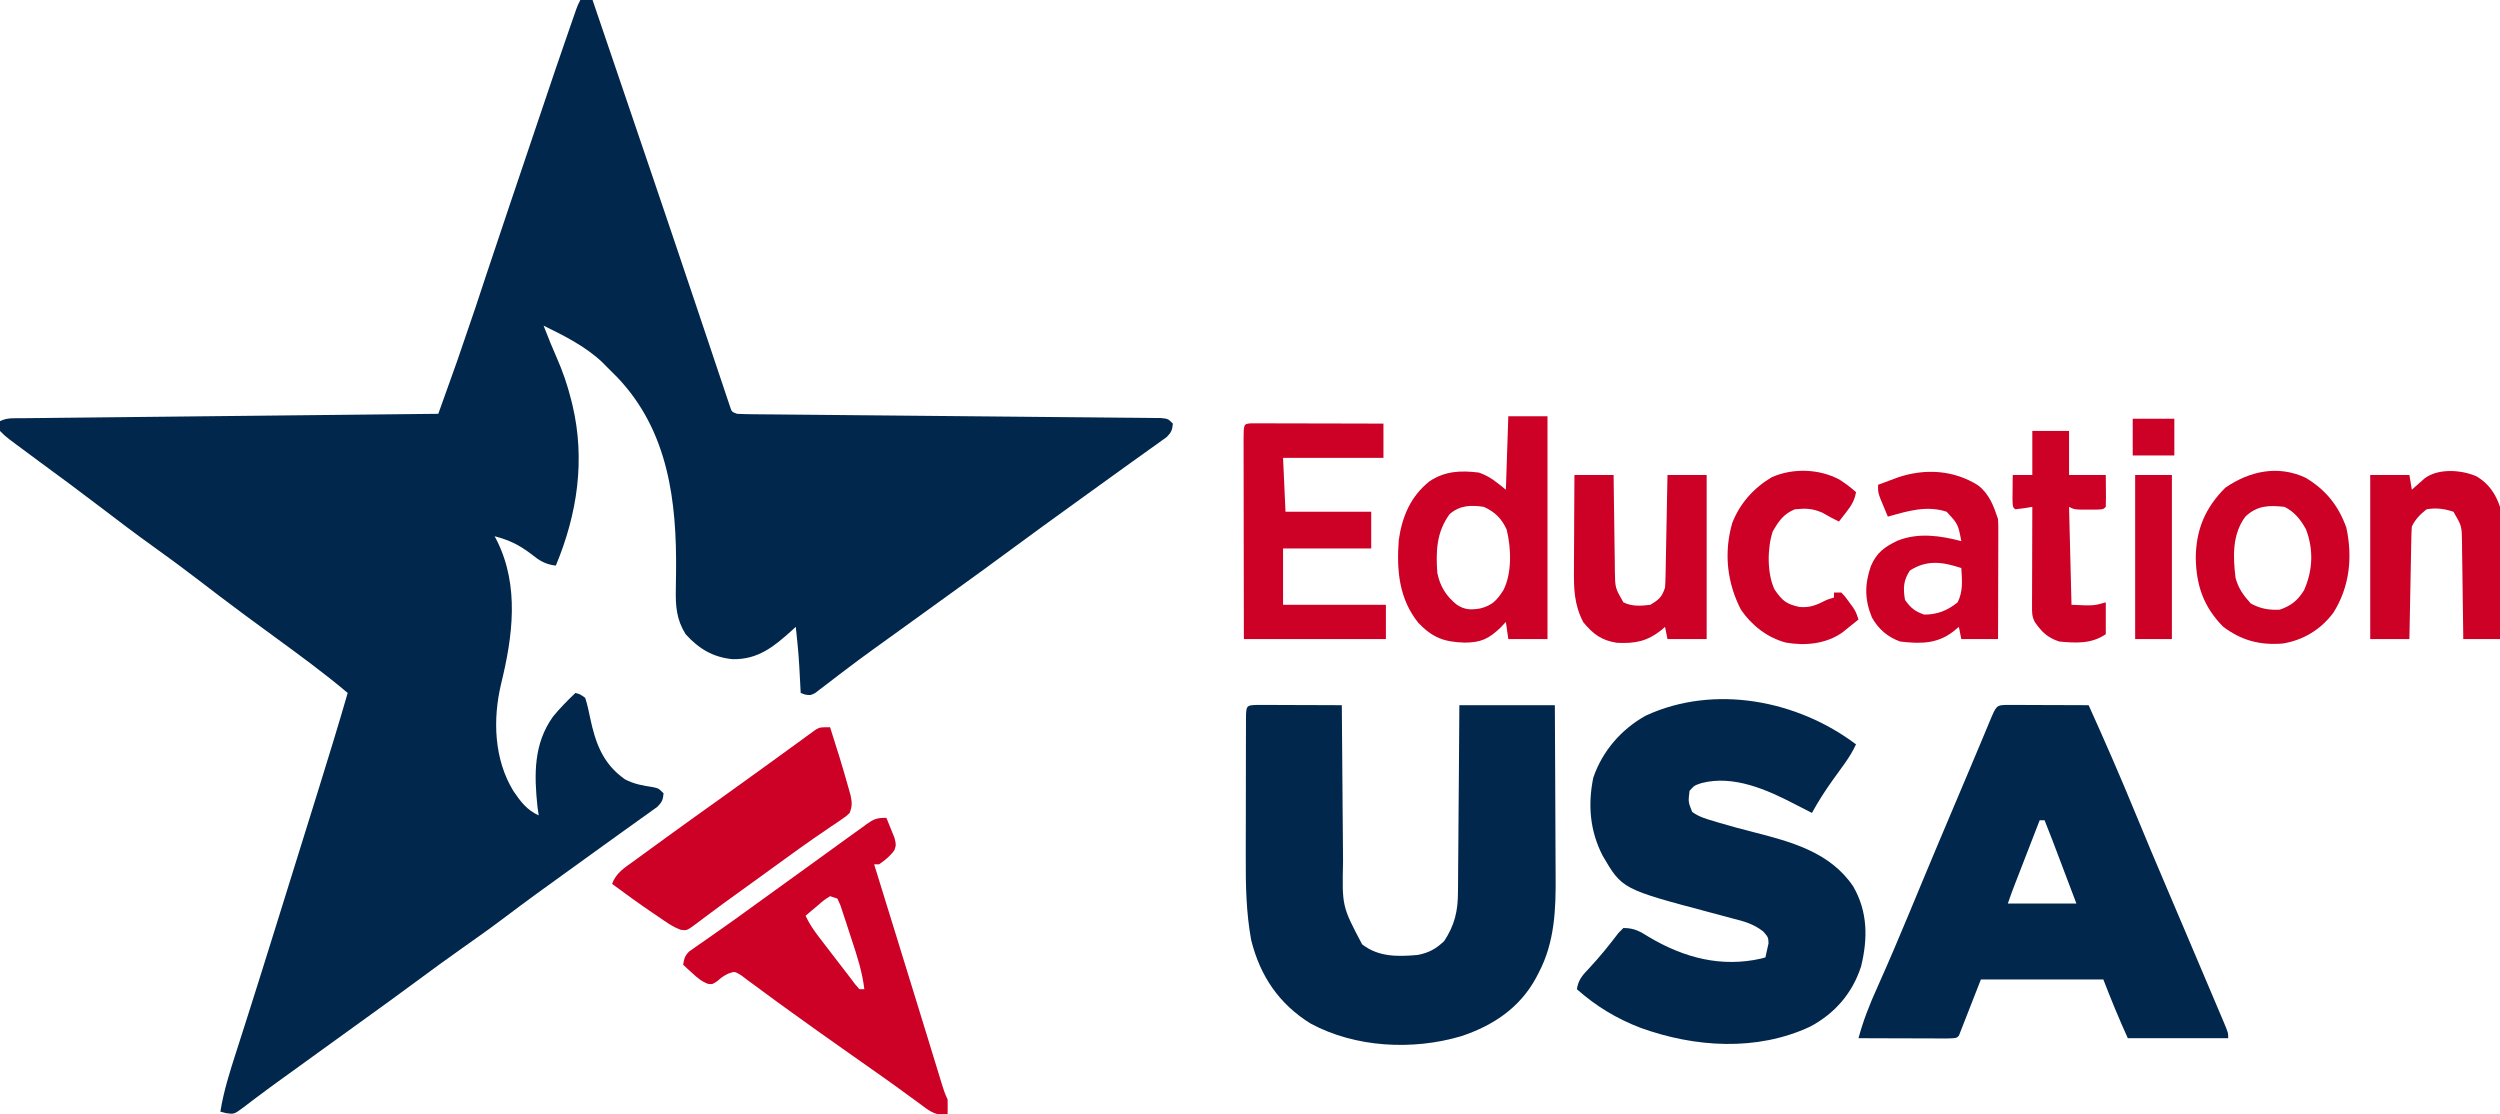 <?xml version="1.0" encoding="UTF-8"?>
<svg version="1.1" xmlns="http://www.w3.org/2000/svg" width="1021" height="455">
<path d="M0 0 C1.65 0 3.3 0 5 0 C13.115 23.802 21.213 47.61 29.279 71.429 C30.595 75.317 31.913 79.205 33.231 83.093 C34.343 86.373 35.455 89.653 36.566 92.934 C36.788 93.586 37.009 94.239 37.236 94.911 C40.269 103.864 43.286 112.822 46.289 121.784 C47.916 126.635 49.546 131.485 51.179 136.334 C52.507 140.284 53.83 144.236 55.147 148.189 C56.148 151.187 57.159 154.181 58.168 157.176 C58.709 158.808 58.709 158.808 59.26 160.474 C59.594 161.458 59.927 162.441 60.27 163.454 C60.558 164.313 60.845 165.172 61.142 166.057 C61.834 168.183 61.834 168.183 64 169 C66.301 169.114 68.605 169.163 70.909 169.183 C71.628 169.19 72.347 169.198 73.087 169.206 C75.509 169.23 77.93 169.248 80.352 169.265 C82.083 169.282 83.814 169.298 85.545 169.315 C89.278 169.351 93.011 169.384 96.745 169.415 C102.643 169.464 108.542 169.522 114.44 169.581 C131.214 169.747 147.989 169.903 164.764 170.05 C174.024 170.131 183.284 170.219 192.543 170.314 C198.412 170.375 204.28 170.426 210.149 170.471 C213.794 170.501 217.439 170.539 221.084 170.579 C222.779 170.596 224.475 170.61 226.17 170.62 C228.478 170.635 230.784 170.661 233.091 170.69 C234.385 170.702 235.678 170.714 237.011 170.725 C240 171 240 171 242 173 C241.801 175.592 241.295 176.712 239.428 178.533 C238.752 179.016 238.076 179.499 237.379 179.996 C236.618 180.548 235.856 181.1 235.072 181.668 C234.244 182.252 233.416 182.836 232.562 183.438 C231.281 184.361 231.281 184.361 229.973 185.302 C228.193 186.583 226.409 187.86 224.622 189.132 C222.196 190.861 219.779 192.602 217.367 194.352 C212.177 198.115 206.974 201.86 201.771 205.604 C193.314 211.692 184.881 217.809 176.5 224 C168.121 230.19 159.689 236.305 151.234 242.391 C147.486 245.09 143.743 247.795 140 250.5 C135.514 253.741 131.027 256.981 126.535 260.215 C125.427 261.013 125.427 261.013 124.297 261.828 C122.816 262.895 121.334 263.96 119.851 265.024 C115.786 267.95 111.767 270.926 107.785 273.965 C106.923 274.617 106.062 275.27 105.174 275.942 C103.505 277.208 101.844 278.484 100.192 279.771 C99.44 280.339 98.688 280.907 97.914 281.492 C97.254 282.001 96.593 282.51 95.913 283.035 C94 284 94 284 91.755 283.657 C91.176 283.44 90.597 283.223 90 283 C89.939 281.805 89.879 280.61 89.816 279.379 C89.208 267.665 89.208 267.665 88 256 C87.515 256.447 87.031 256.895 86.531 257.355 C79.099 264.058 72.598 269.419 62.207 269.207 C54.177 268.454 48.369 264.924 43 259 C39.235 252.928 38.878 247.56 39.008 240.523 C39.028 239.042 39.048 237.561 39.066 236.08 C39.076 235.311 39.087 234.542 39.098 233.75 C39.432 204.762 35.994 175.995 15.061 154.054 C13.72 152.69 12.361 151.344 11 150 C10.344 149.334 9.688 148.667 9.012 147.98 C2.186 141.506 -6.599 137.097 -15 133 C-14.439 134.417 -13.876 135.834 -13.312 137.25 C-12.948 138.17 -12.583 139.091 -12.207 140.039 C-11.423 141.963 -10.609 143.876 -9.762 145.773 C-7.226 151.505 -5.271 157.183 -3.75 163.25 C-3.587 163.899 -3.424 164.548 -3.256 165.217 C2.131 187.789 -1.213 209.872 -10 231 C-14.427 230.474 -16.797 228.881 -20.25 226.125 C-25.082 222.467 -29.161 220.532 -35 219 C-34.662 219.643 -34.325 220.286 -33.977 220.949 C-24.865 239.408 -27.6 259.874 -32.336 279.223 C-35.807 293.74 -35.26 310.098 -27.324 323.062 C-24.389 327.357 -21.848 330.796 -17 333 C-17.165 331.824 -17.33 330.649 -17.5 329.438 C-18.881 316.327 -19.112 303.743 -11.125 292.625 C-8.305 289.187 -5.218 286.065 -2 283 C-0.125 283.492 -0.125 283.492 2 285 C2.854 287.759 3.475 290.305 4 293.125 C6.168 303.402 9.169 311.884 18.188 318.25 C21.903 320.23 25.729 320.887 29.863 321.508 C32 322 32 322 34 324 C33.801 326.592 33.295 327.712 31.428 329.533 C30.414 330.257 30.414 330.257 29.379 330.996 C28.618 331.548 27.856 332.1 27.072 332.668 C26.244 333.252 25.416 333.836 24.562 334.438 C23.708 335.053 22.853 335.668 21.973 336.302 C20.193 337.583 18.409 338.86 16.622 340.132 C14.196 341.861 11.779 343.602 9.367 345.352 C4.162 349.126 -1.056 352.885 -6.278 356.637 C-14.262 362.374 -22.219 368.134 -30.062 374.062 C-36.1 378.625 -42.237 383.022 -48.436 387.362 C-54.642 391.719 -60.746 396.206 -66.841 400.716 C-74.439 406.336 -82.096 411.87 -89.766 417.391 C-93.514 420.09 -97.257 422.795 -101 425.5 C-102.495 426.579 -103.99 427.659 -105.484 428.738 C-109.31 431.501 -113.133 434.265 -116.956 437.031 C-118.47 438.124 -119.986 439.216 -121.503 440.305 C-125.054 442.857 -128.583 445.43 -132.066 448.074 C-133.018 448.785 -133.018 448.785 -133.989 449.511 C-135.168 450.393 -136.339 451.287 -137.499 452.194 C-141.405 455.088 -141.405 455.088 -144.682 454.602 C-145.83 454.304 -145.83 454.304 -147 454 C-145.675 445.672 -143.161 437.76 -140.581 429.758 C-139.505 426.421 -138.442 423.08 -137.378 419.739 C-136.805 417.942 -136.232 416.145 -135.658 414.348 C-132.354 403.995 -129.113 393.623 -125.875 383.25 C-125.57 382.272 -125.264 381.294 -124.95 380.287 C-119.81 363.828 -114.684 347.365 -109.567 330.899 C-108.783 328.375 -107.998 325.85 -107.212 323.326 C-103.04 309.913 -98.898 296.496 -95 283 C-104.66 274.859 -114.801 267.446 -125 260 C-128.128 257.712 -131.252 255.42 -134.375 253.125 C-135.152 252.554 -135.929 251.983 -136.73 251.394 C-143.628 246.308 -150.431 241.102 -157.234 235.891 C-162.761 231.67 -168.344 227.545 -174 223.5 C-181.477 218.153 -188.797 212.618 -196.094 207.027 C-204.289 200.755 -212.594 194.639 -220.914 188.534 C-223.973 186.285 -227.021 184.023 -230.062 181.75 C-230.982 181.064 -231.901 180.378 -232.848 179.672 C-235 178 -235 178 -237 176 C-237 174.68 -237 173.36 -237 172 C-234.035 170.518 -231.35 170.839 -228.04 170.804 C-227.315 170.795 -226.591 170.786 -225.844 170.776 C-223.405 170.747 -220.965 170.725 -218.525 170.703 C-216.781 170.683 -215.037 170.664 -213.293 170.643 C-208.547 170.589 -203.801 170.542 -199.056 170.495 C-194.1 170.445 -189.145 170.389 -184.189 170.335 C-174.801 170.232 -165.412 170.134 -156.023 170.037 C-145.337 169.927 -134.65 169.812 -123.963 169.696 C-101.976 169.458 -79.988 169.227 -58 169 C-50.252 147.489 -50.252 147.489 -42.905 125.839 C-41.671 122.087 -40.425 118.338 -39.182 114.588 C-38.923 113.808 -38.665 113.028 -38.399 112.224 C-35.365 103.07 -32.285 93.931 -29.203 84.793 C-28.775 83.524 -28.775 83.524 -28.339 82.23 C-26.893 77.942 -25.446 73.655 -23.999 69.368 C-22.825 65.891 -21.652 62.414 -20.48 58.937 C-9.286 25.73 -9.286 25.73 -4.234 11.176 C-3.751 9.781 -3.751 9.781 -3.257 8.357 C-2.824 7.116 -2.824 7.116 -2.382 5.849 C-2.136 5.145 -1.891 4.442 -1.638 3.717 C-1 2 -1 2 0 0 Z " fill="#02274C" transform="translate(237,0)"/>
<path d="M0 0 C1.603 0 3.206 0.006 4.808 0.016 C5.65 0.017 6.492 0.019 7.36 0.02 C10.06 0.026 12.76 0.038 15.461 0.051 C17.287 0.056 19.113 0.061 20.939 0.065 C25.426 0.076 29.912 0.093 34.398 0.114 C34.404 1.089 34.41 2.065 34.416 3.07 C34.473 12.308 34.546 21.546 34.634 30.784 C34.678 35.532 34.718 40.28 34.745 45.029 C34.771 49.619 34.811 54.21 34.861 58.8 C34.878 60.543 34.89 62.286 34.896 64.029 C34.496 82.259 34.496 82.259 42.687 97.778 C49.362 102.989 57.242 102.848 65.398 102.114 C69.912 101.245 72.844 99.643 76.211 96.426 C80.485 89.954 81.845 84.087 81.831 76.403 C81.841 75.572 81.851 74.742 81.861 73.887 C81.891 71.171 81.901 68.455 81.91 65.739 C81.927 63.844 81.945 61.95 81.964 60.056 C82.012 55.091 82.042 50.126 82.068 45.161 C82.103 39.193 82.16 33.225 82.213 27.257 C82.291 18.209 82.342 9.162 82.398 0.114 C95.268 0.114 108.138 0.114 121.398 0.114 C121.519 21.264 121.519 21.264 121.545 30.356 C121.563 36.533 121.584 42.71 121.625 48.887 C121.657 53.873 121.675 58.859 121.683 63.845 C121.688 65.737 121.699 67.629 121.715 69.521 C121.83 83.407 121.41 96.84 114.773 109.426 C114.427 110.096 114.081 110.765 113.724 111.455 C107.076 123.725 96.189 130.964 83.14 135.301 C63.316 141.175 39.901 139.981 21.625 130.121 C8.712 122.086 1.081 110.762 -2.602 96.114 C-4.685 84.803 -4.884 73.649 -4.832 62.184 C-4.831 60.414 -4.831 58.644 -4.831 56.874 C-4.829 53.202 -4.821 49.53 -4.808 45.857 C-4.79 41.142 -4.787 36.426 -4.788 31.711 C-4.787 28.073 -4.782 24.436 -4.775 20.799 C-4.771 19.058 -4.769 17.317 -4.769 15.576 C-4.767 13.162 -4.758 10.747 -4.747 8.333 C-4.748 7.612 -4.748 6.891 -4.748 6.148 C-4.709 0.148 -4.709 0.148 0 0 Z " fill="#02274C" transform="translate(513.602,287.886)"/>
<path d="M0 0 C1.56 0 3.121 0.006 4.681 0.016 C5.501 0.017 6.321 0.019 7.166 0.02 C9.795 0.026 12.424 0.038 15.052 0.051 C16.83 0.056 18.608 0.061 20.386 0.065 C24.754 0.076 29.122 0.093 33.49 0.114 C40.11 14.777 46.537 29.491 52.644 44.376 C56.927 54.803 61.322 65.181 65.74 75.551 C67.182 78.938 68.623 82.324 70.064 85.711 C70.425 86.558 70.785 87.406 71.157 88.278 C74.938 97.163 78.715 106.05 82.475 114.943 C83.19 116.633 83.907 118.322 84.624 120.01 C85.615 122.343 86.602 124.677 87.588 127.012 C87.884 127.706 88.18 128.4 88.485 129.114 C90.49 133.885 90.49 133.885 90.49 136.114 C76.96 136.114 63.43 136.114 49.49 136.114 C45.904 128.224 42.601 120.203 39.49 112.114 C22.99 112.114 6.49 112.114 -10.51 112.114 C-13.48 119.704 -16.45 127.294 -19.51 135.114 C-20.51 136.114 -20.51 136.114 -24.295 136.227 C-25.983 136.227 -27.67 136.221 -29.358 136.211 C-30.687 136.209 -30.687 136.209 -32.044 136.207 C-34.887 136.201 -37.73 136.189 -40.573 136.176 C-42.495 136.171 -44.418 136.166 -46.34 136.162 C-51.063 136.151 -55.787 136.134 -60.51 136.114 C-58.536 128.83 -55.884 122.098 -52.76 115.239 C-48.184 105.009 -43.799 94.716 -39.51 84.364 C-38.239 81.297 -36.966 78.23 -35.694 75.164 C-35.364 74.371 -35.035 73.577 -34.695 72.759 C-30.364 62.338 -25.967 51.945 -21.573 41.551 C-21.178 40.617 -20.783 39.684 -20.376 38.722 C-19.991 37.809 -19.605 36.897 -19.207 35.956 C-18.827 35.056 -18.446 34.156 -18.054 33.229 C-17.306 31.459 -16.557 29.689 -15.807 27.919 C-13.928 23.479 -12.058 19.036 -10.201 14.587 C-9.832 13.704 -9.463 12.821 -9.082 11.911 C-8.38 10.23 -7.679 8.548 -6.981 6.866 C-4.166 0.135 -4.166 0.135 0 0 Z M13.49 47.114 C11.798 51.473 10.108 55.833 8.418 60.193 C7.843 61.677 7.268 63.16 6.692 64.643 C5.865 66.775 5.039 68.907 4.213 71.039 C3.955 71.702 3.698 72.365 3.433 73.047 C2.397 75.722 1.397 78.392 0.49 81.114 C9.73 81.114 18.97 81.114 28.49 81.114 C26.96 77.075 25.431 73.036 23.9 68.998 C23.38 67.626 22.86 66.253 22.341 64.881 C21.591 62.902 20.841 60.924 20.092 58.946 C19.416 57.162 19.416 57.162 18.727 55.343 C17.672 52.589 16.594 49.848 15.49 47.114 C14.83 47.114 14.17 47.114 13.49 47.114 Z " fill="#02274C" transform="translate(819.51,287.886)"/>
<path d="M0 0 C-1.339 2.828 -2.849 5.328 -4.68 7.863 C-5.197 8.586 -5.714 9.308 -6.246 10.053 C-7.324 11.548 -8.402 13.043 -9.48 14.537 C-12.603 18.904 -15.423 23.289 -18 28 C-20.375 26.827 -22.724 25.617 -25.066 24.379 C-36.398 18.492 -50.086 12.404 -63.125 15.812 C-66.069 16.813 -66.069 16.813 -68 19 C-68.542 23.512 -68.542 23.512 -66.918 27.574 C-64.191 29.601 -61.219 30.435 -58 31.375 C-56.952 31.693 -56.952 31.693 -55.884 32.018 C-51.198 33.418 -46.482 34.669 -41.744 35.879 C-26.366 39.808 -10.519 44.075 -1.145 58.016 C4.803 68.327 4.857 79.274 2.07 90.672 C-1.445 101.602 -8.701 109.989 -18.812 115.312 C-40.604 125.451 -65.833 123.779 -88.036 115.755 C-97.796 112.003 -106.176 106.941 -114 100 C-113.434 96.116 -111.662 94.242 -109 91.438 C-104.713 86.85 -100.842 82.051 -97.043 77.055 C-96.369 76.377 -95.695 75.699 -95 75 C-90.428 75 -88.171 76.442 -84.438 78.75 C-70.256 87.144 -55.064 91.215 -38.625 87.457 C-38.089 87.306 -37.553 87.155 -37 87 C-36.732 85.783 -36.464 84.566 -36.188 83.312 C-35.961 82.286 -35.961 82.286 -35.73 81.238 C-35.842 78.773 -35.842 78.773 -37.891 76.414 C-41.921 73.285 -45.668 72.29 -50.562 71.062 C-52.449 70.553 -54.336 70.043 -56.223 69.531 C-57.182 69.277 -58.141 69.023 -59.129 68.762 C-95.524 59.104 -95.524 59.104 -103.492 45.441 C-108.656 35.39 -109.58 24.745 -107.316 13.648 C-103.622 2.765 -95.846 -6.222 -85.801 -11.766 C-57.898 -24.639 -23.926 -18.077 0 0 Z " fill="#02274C" transform="translate(758,304)"/>
<path d="M0 0 C0.727 1.742 1.431 3.494 2.125 5.25 C2.717 6.712 2.717 6.712 3.32 8.203 C4 11 4 11 3.273 13.219 C1.516 15.677 -0.535 17.275 -3 19 C-3.66 19 -4.32 19 -5 19 C-4.814 19.602 -4.627 20.205 -4.435 20.826 C-2.429 27.312 -0.423 33.798 1.582 40.285 C2.359 42.797 3.135 45.308 3.912 47.82 C7.874 60.632 11.834 73.444 15.766 86.266 C16.047 87.181 16.327 88.097 16.617 89.04 C17.916 93.274 19.213 97.509 20.507 101.744 C20.963 103.232 21.419 104.72 21.875 106.207 C22.078 106.875 22.282 107.543 22.491 108.232 C23.21 110.573 23.903 112.805 25 115 C25.04 117 25.043 119 25 121 C21.349 121.594 19.347 120.799 16.391 118.797 C15.002 117.793 13.622 116.776 12.25 115.75 C10.724 114.64 9.198 113.531 7.672 112.422 C6.895 111.851 6.119 111.281 5.318 110.693 C1.744 108.083 -1.878 105.543 -5.5 103 C-6.918 101.999 -8.336 100.998 -9.754 99.996 C-12.572 98.006 -15.393 96.02 -18.215 94.035 C-24.817 89.389 -31.402 84.724 -37.939 79.986 C-40.205 78.345 -42.475 76.711 -44.746 75.078 C-47.469 73.117 -50.167 71.129 -52.848 69.109 C-54.002 68.26 -55.157 67.411 -56.312 66.562 C-57.792 65.451 -57.792 65.451 -59.301 64.316 C-61.935 62.675 -61.935 62.675 -64.727 63.672 C-67.044 64.946 -67.044 64.946 -69.062 66.688 C-71 68 -71 68 -72.855 67.805 C-75.533 66.8 -77.147 65.366 -79.25 63.438 C-80.31 62.477 -80.31 62.477 -81.391 61.496 C-81.922 61.002 -82.453 60.509 -83 60 C-82.619 57.577 -82.301 56.293 -80.52 54.559 C-79.568 53.897 -79.568 53.897 -78.598 53.223 C-77.882 52.716 -77.166 52.209 -76.428 51.688 C-75.647 51.151 -74.867 50.615 -74.062 50.062 C-72.407 48.897 -70.752 47.732 -69.098 46.566 C-68.248 45.974 -67.399 45.381 -66.524 44.77 C-62.652 42.055 -58.827 39.277 -55 36.5 C-53.5 35.416 -52 34.333 -50.5 33.25 C-49.758 32.714 -49.015 32.178 -48.25 31.625 C-46 30 -43.75 28.375 -41.5 26.75 C-40.757 26.213 -40.013 25.676 -39.247 25.123 C-37.757 24.047 -36.267 22.971 -34.776 21.895 C-30.874 19.078 -26.975 16.258 -23.078 13.434 C-22.27 12.848 -21.462 12.263 -20.629 11.66 C-19.089 10.545 -17.55 9.429 -16.012 8.312 C-14.014 6.866 -12.008 5.433 -10 4 C-9.437 3.585 -8.875 3.17 -8.295 2.743 C-5.128 0.483 -4.062 0 0 0 Z M-23 32 C-25.592 33.659 -25.592 33.659 -28.188 35.938 C-29.089 36.689 -29.99 37.441 -30.918 38.215 C-31.949 39.098 -31.949 39.098 -33 40 C-31.505 43.267 -29.63 45.961 -27.445 48.809 C-26.748 49.721 -26.051 50.633 -25.332 51.572 C-24.604 52.518 -23.875 53.463 -23.125 54.438 C-22.404 55.379 -21.684 56.321 -20.941 57.291 C-18.968 59.866 -16.992 62.439 -15 65 C-14.302 65.927 -13.605 66.854 -12.886 67.809 C-12.264 68.532 -11.641 69.255 -11 70 C-10.34 70 -9.68 70 -9 70 C-9.843 62.936 -11.939 56.439 -14.183 49.709 C-14.879 47.614 -15.555 45.512 -16.23 43.41 C-16.671 42.078 -17.112 40.746 -17.555 39.414 C-17.952 38.207 -18.348 37 -18.757 35.756 C-19.167 34.847 -19.577 33.937 -20 33 C-20.99 32.67 -21.98 32.34 -23 32 Z " fill="#CD0025" transform="translate(362,334)"/>
<path d="M0 0 C2.58 8.047 5.11 16.108 7.375 24.25 C7.713 25.451 8.05 26.653 8.398 27.891 C8.991 30.955 9.065 32.158 8 35 C6.612 36.349 6.612 36.349 4.816 37.559 C4.146 38.02 3.475 38.481 2.783 38.957 C2.051 39.445 1.318 39.934 0.562 40.438 C-1.001 41.509 -2.563 42.582 -4.125 43.656 C-5.337 44.484 -5.337 44.484 -6.574 45.328 C-10.407 47.97 -14.172 50.702 -17.938 53.438 C-19.441 54.526 -20.945 55.615 -22.449 56.703 C-23.197 57.245 -23.945 57.787 -24.716 58.346 C-27.025 60.018 -29.334 61.689 -31.645 63.359 C-32.79 64.188 -32.79 64.188 -33.959 65.033 C-35.471 66.125 -36.985 67.216 -38.5 68.305 C-42.059 70.864 -45.599 73.44 -49.102 76.074 C-50.06 76.785 -50.06 76.785 -51.038 77.511 C-52.229 78.395 -53.412 79.289 -54.587 80.194 C-58.492 83.07 -58.492 83.07 -60.971 82.727 C-64.326 81.525 -67.141 79.437 -70.062 77.438 C-70.721 76.993 -71.379 76.548 -72.057 76.09 C-77.8 72.189 -83.431 68.145 -89 64 C-87.461 59.457 -83.722 57.249 -80 54.562 C-78.941 53.784 -78.941 53.784 -77.86 52.989 C-75.58 51.317 -73.291 49.657 -71 48 C-69.477 46.892 -67.953 45.784 -66.43 44.676 C-59.087 39.348 -51.709 34.068 -44.321 28.804 C-40.361 25.98 -36.416 23.135 -32.477 20.282 C-29.431 18.078 -26.38 15.881 -23.329 13.683 C-20.951 11.965 -18.583 10.235 -16.215 8.504 C-14.685 7.398 -13.155 6.293 -11.625 5.188 C-10.918 4.666 -10.21 4.144 -9.481 3.606 C-8.489 2.894 -8.489 2.894 -7.477 2.168 C-6.612 1.538 -6.612 1.538 -5.729 0.895 C-4 0 -4 0 0 0 Z " fill="#CD0025" transform="translate(339,297)"/>
<path d="M0 0 C5.28 0 10.56 0 16 0 C16 30.03 16 60.06 16 91 C10.72 91 5.44 91 0 91 C-0.495 87.535 -0.495 87.535 -1 84 C-1.722 84.763 -2.444 85.526 -3.188 86.312 C-7.945 90.859 -11.176 92.43 -17.812 92.438 C-26.226 92.218 -30.943 90.414 -36.75 84.375 C-44.683 74.486 -45.659 62.867 -44.746 50.586 C-43.398 40.99 -39.91 32.696 -32.137 26.52 C-25.727 22.336 -19.481 22.091 -12 23 C-7.328 24.669 -5.004 26.797 -1 30 C-0.67 20.1 -0.34 10.2 0 0 Z M-24 40 C-29.339 47.33 -29.632 55.154 -29 64 C-27.846 69.545 -25.419 73.423 -21 77 C-17.677 79.123 -15.284 79.108 -11.5 78.5 C-6.546 77.222 -4.753 75.255 -2 71 C1.54 64.021 1.198 53.792 -0.688 46.25 C-2.746 41.721 -5.52 39.029 -10 37 C-15.279 36.189 -19.864 36.336 -24 40 Z " fill="#CD0025" transform="translate(616,170)"/>
<path d="M0 0 C0.993 0.002 1.985 0.004 3.008 0.007 C4.129 0.007 5.25 0.007 6.405 0.007 C8.235 0.015 8.235 0.015 10.101 0.023 C11.964 0.025 11.964 0.025 13.864 0.027 C17.17 0.032 20.476 0.041 23.782 0.052 C27.153 0.062 30.525 0.066 33.896 0.071 C40.516 0.082 47.135 0.1 53.754 0.12 C53.754 4.74 53.754 9.36 53.754 14.12 C40.224 14.12 26.694 14.12 12.754 14.12 C13.084 21.38 13.414 28.64 13.754 36.12 C25.304 36.12 36.854 36.12 48.754 36.12 C48.754 41.07 48.754 46.02 48.754 51.12 C36.874 51.12 24.994 51.12 12.754 51.12 C12.754 58.71 12.754 66.3 12.754 74.12 C26.614 74.12 40.474 74.12 54.754 74.12 C54.754 78.74 54.754 83.36 54.754 88.12 C35.614 88.12 16.474 88.12 -3.246 88.12 C-3.286 66.448 -3.286 66.448 -3.295 57.243 C-3.301 50.951 -3.308 44.659 -3.322 38.366 C-3.332 33.296 -3.339 28.225 -3.341 23.155 C-3.343 21.216 -3.347 19.277 -3.352 17.338 C-3.359 14.632 -3.36 11.926 -3.36 9.22 C-3.363 8.41 -3.367 7.6 -3.371 6.766 C-3.358 0.18 -3.358 0.18 0 0 Z " fill="#CD0025" transform="translate(511.246,172.88)"/>
<path d="M0 0 C4.601 3.512 6.406 8.469 8.188 13.812 C8.275 15.423 8.305 17.038 8.301 18.651 C8.301 19.632 8.301 20.613 8.301 21.623 C8.296 22.68 8.29 23.736 8.285 24.824 C8.284 25.908 8.282 26.991 8.281 28.107 C8.275 31.571 8.263 35.036 8.25 38.5 C8.245 40.847 8.24 43.194 8.236 45.541 C8.225 51.298 8.208 57.055 8.188 62.812 C3.237 62.812 -1.712 62.812 -6.812 62.812 C-7.143 61.163 -7.473 59.513 -7.812 57.812 C-8.926 58.741 -8.926 58.741 -10.062 59.688 C-16.775 64.874 -23.622 64.76 -31.812 63.812 C-37.021 61.866 -40.572 58.832 -43.312 54 C-46.315 46.707 -46.328 40.475 -43.75 33.039 C-41.391 27.436 -38.114 25.136 -32.812 22.609 C-24.358 19.241 -15.39 20.563 -6.812 22.812 C-8.129 15.881 -8.129 15.881 -12.812 10.812 C-20.949 8.1 -28.857 10.551 -36.812 12.812 C-37.486 11.211 -38.151 9.606 -38.812 8 C-39.184 7.107 -39.555 6.213 -39.938 5.293 C-40.812 2.812 -40.812 2.812 -40.812 -0.188 C-39.085 -0.838 -37.355 -1.483 -35.625 -2.125 C-34.662 -2.485 -33.699 -2.844 -32.707 -3.215 C-21.608 -6.944 -9.983 -6.261 0 0 Z M-27.812 34.812 C-30.493 38.833 -30.616 42.088 -29.812 46.812 C-27.462 50.13 -25.815 51.456 -22 52.812 C-16.574 52.812 -12.534 51.19 -8.312 47.812 C-6.032 43.251 -6.497 38.819 -6.812 33.812 C-14.305 31.315 -20.77 30.285 -27.812 34.812 Z " fill="#CD0025" transform="translate(807.812,198.188)"/>
<path d="M0 0 C8.293 4.891 13.524 11.404 16.75 20.438 C19.378 32.605 18.061 44.675 11.438 55.188 C6.336 62.018 -0.723 66.337 -9.16 67.746 C-18.51 68.511 -25.915 66.579 -33.5 60.938 C-41.547 52.847 -44.583 43.998 -44.75 32.688 C-44.619 21.133 -40.876 12.313 -32.688 4.125 C-22.861 -2.619 -11.343 -5.23 0 0 Z M-24.5 15.938 C-29.906 23.193 -29.562 32.234 -28.5 40.938 C-27.348 45.254 -25.302 48.044 -22.312 51.375 C-18.42 53.538 -14.938 54.134 -10.5 53.938 C-5.758 52.327 -3.121 50.186 -0.5 45.938 C3.079 37.76 3.422 29.467 0.25 21.062 C-1.944 17.144 -4.426 13.974 -8.5 11.938 C-14.86 11.24 -19.664 11.332 -24.5 15.938 Z " fill="#CD0025" transform="translate(941.5,195.062)"/>
<path d="M0 0 C5.28 0 10.56 0 16 0 C16.015 1.398 16.029 2.795 16.044 4.235 C16.102 9.426 16.179 14.616 16.262 19.806 C16.296 22.051 16.324 24.297 16.346 26.542 C16.38 29.772 16.432 33.001 16.488 36.23 C16.495 37.233 16.501 38.235 16.508 39.268 C16.624 46.134 16.624 46.134 20 52 C23.46 53.73 27.217 53.484 31 53 C34.499 50.886 35.706 49.883 37 46 C37.114 44.482 37.176 42.959 37.205 41.437 C37.225 40.516 37.245 39.595 37.266 38.647 C37.282 37.656 37.299 36.665 37.316 35.645 C37.337 34.628 37.358 33.611 37.379 32.563 C37.445 29.313 37.504 26.063 37.562 22.812 C37.606 20.61 37.649 18.408 37.693 16.205 C37.8 10.803 37.902 5.402 38 0 C43.28 0 48.56 0 54 0 C54 22.11 54 44.22 54 67 C48.72 67 43.44 67 38 67 C37.67 65.35 37.34 63.7 37 62 C36.513 62.433 36.025 62.866 35.523 63.312 C29.601 67.964 24.794 68.866 17.316 68.52 C11.037 67.536 7.603 64.94 3.625 60.125 C-0.151 52.864 -0.274 46.427 -0.195 38.379 C-0.192 37.279 -0.19 36.179 -0.187 35.046 C-0.176 31.551 -0.15 28.057 -0.125 24.562 C-0.115 22.186 -0.106 19.809 -0.098 17.432 C-0.076 11.621 -0.041 5.811 0 0 Z " fill="#CD0025" transform="translate(643,194)"/>
<path d="M0 0 C4.899 2.858 7.793 7.13 9.562 12.438 C9.65 14.202 9.68 15.969 9.676 17.735 C9.676 18.816 9.676 19.897 9.676 21.011 C9.671 22.176 9.665 23.342 9.66 24.543 C9.659 25.737 9.657 26.932 9.656 28.162 C9.65 31.983 9.638 35.804 9.625 39.625 C9.62 42.213 9.615 44.801 9.611 47.389 C9.6 53.738 9.583 60.088 9.562 66.438 C4.612 66.438 -0.338 66.438 -5.438 66.438 C-5.452 65.04 -5.467 63.642 -5.482 62.202 C-5.54 57.012 -5.617 51.822 -5.7 46.632 C-5.733 44.386 -5.761 42.141 -5.784 39.895 C-5.818 36.665 -5.87 33.436 -5.926 30.207 C-5.932 29.205 -5.939 28.203 -5.945 27.17 C-6.032 20.281 -6.032 20.281 -9.438 14.438 C-13.152 13.199 -16.585 12.747 -20.438 13.438 C-23.129 15.613 -24.893 17.348 -26.438 20.438 C-26.555 21.918 -26.614 23.403 -26.643 24.887 C-26.663 25.808 -26.683 26.729 -26.703 27.678 C-26.728 29.171 -26.728 29.171 -26.754 30.695 C-26.775 31.714 -26.795 32.732 -26.817 33.781 C-26.882 37.041 -26.941 40.302 -27 43.562 C-27.043 45.77 -27.087 47.977 -27.131 50.184 C-27.238 55.601 -27.339 61.019 -27.438 66.438 C-32.718 66.438 -37.998 66.438 -43.438 66.438 C-43.438 44.328 -43.438 22.218 -43.438 -0.562 C-38.157 -0.562 -32.877 -0.562 -27.438 -0.562 C-27.108 1.417 -26.777 3.397 -26.438 5.438 C-25.967 5.016 -25.496 4.594 -25.012 4.16 C-24.389 3.612 -23.766 3.064 -23.125 2.5 C-22.51 1.955 -21.895 1.409 -21.262 0.848 C-15.756 -3.408 -6.105 -2.726 0 0 Z " fill="#CD0025" transform="translate(1011.438,194.562)"/>
<path d="M0 0 C2.429 1.553 4.669 3.224 6.809 5.156 C6.197 8.596 4.888 10.672 2.746 13.406 C2.198 14.113 1.65 14.819 1.086 15.547 C0.664 16.078 0.243 16.609 -0.191 17.156 C-2.504 16.02 -4.72 14.844 -6.941 13.531 C-11.17 11.742 -13.613 11.72 -18.191 12.156 C-22.777 14.032 -24.731 16.939 -27.191 21.156 C-29.473 28.002 -29.566 38.426 -26.441 44.969 C-23.223 49.528 -21.854 50.775 -16.379 52.031 C-11.895 52.466 -9.16 51.179 -5.191 49.156 C-4.201 48.826 -3.211 48.496 -2.191 48.156 C-2.191 47.496 -2.191 46.836 -2.191 46.156 C-1.201 46.156 -0.211 46.156 0.809 46.156 C2.379 47.801 2.379 47.801 3.934 49.969 C4.711 51.03 4.711 51.03 5.504 52.113 C6.809 54.156 6.809 54.156 7.809 57.156 C6.419 58.289 5.021 59.412 3.621 60.531 C2.844 61.158 2.066 61.784 1.266 62.43 C-5.437 67.14 -13.844 67.978 -21.816 66.594 C-29.459 64.553 -35.756 59.619 -40.191 53.156 C-45.903 42.062 -47.211 29.882 -43.754 17.781 C-40.629 9.722 -34.979 3.442 -27.566 -0.969 C-18.939 -4.751 -8.314 -4.401 0 0 Z " fill="#CD0025" transform="translate(751.191,195.844)"/>
<path d="M0 0 C4.95 0 9.9 0 15 0 C15 5.94 15 11.88 15 18 C19.95 18 24.9 18 30 18 C30.098 28.059 30.098 28.059 30 31 C29 32 29 32 26.348 32.133 C25.264 32.13 24.179 32.128 23.062 32.125 C21.44 32.129 21.44 32.129 19.785 32.133 C17 32 17 32 15 31 C15.495 50.8 15.495 50.8 16 71 C25.07 71.404 25.07 71.404 30 70 C30 74.29 30 78.58 30 83 C24.157 87.007 17.874 86.639 11 86 C6.181 84.394 3.872 82.148 1 78 C-0.176 75.648 -0.121 74.263 -0.114 71.642 C-0.113 70.741 -0.113 69.841 -0.113 68.912 C-0.108 67.938 -0.103 66.964 -0.098 65.961 C-0.096 64.965 -0.095 63.969 -0.093 62.943 C-0.088 59.753 -0.075 56.564 -0.062 53.375 C-0.057 51.216 -0.053 49.057 -0.049 46.898 C-0.038 41.599 -0.021 36.299 0 31 C-1.134 31.186 -2.269 31.371 -3.438 31.562 C-5.201 31.779 -5.201 31.779 -7 32 C-8 31 -8 31 -8.098 28.059 C-8.086 26.864 -8.074 25.669 -8.062 24.438 C-8.053 23.24 -8.044 22.042 -8.035 20.809 C-8.024 19.882 -8.012 18.955 -8 18 C-5.36 18 -2.72 18 0 18 C0 12.06 0 6.12 0 0 Z " fill="#CD0025" transform="translate(830,176)"/>
<path d="M0 0 C4.95 0 9.9 0 15 0 C15 22.11 15 44.22 15 67 C10.05 67 5.1 67 0 67 C0 44.89 0 22.78 0 0 Z " fill="#CD0025" transform="translate(872,194)"/>
<path d="M0 0 C5.61 0 11.22 0 17 0 C17 4.95 17 9.9 17 15 C11.39 15 5.78 15 0 15 C0 10.05 0 5.1 0 0 Z " fill="#CD0025" transform="translate(871,171)"/>
</svg>
